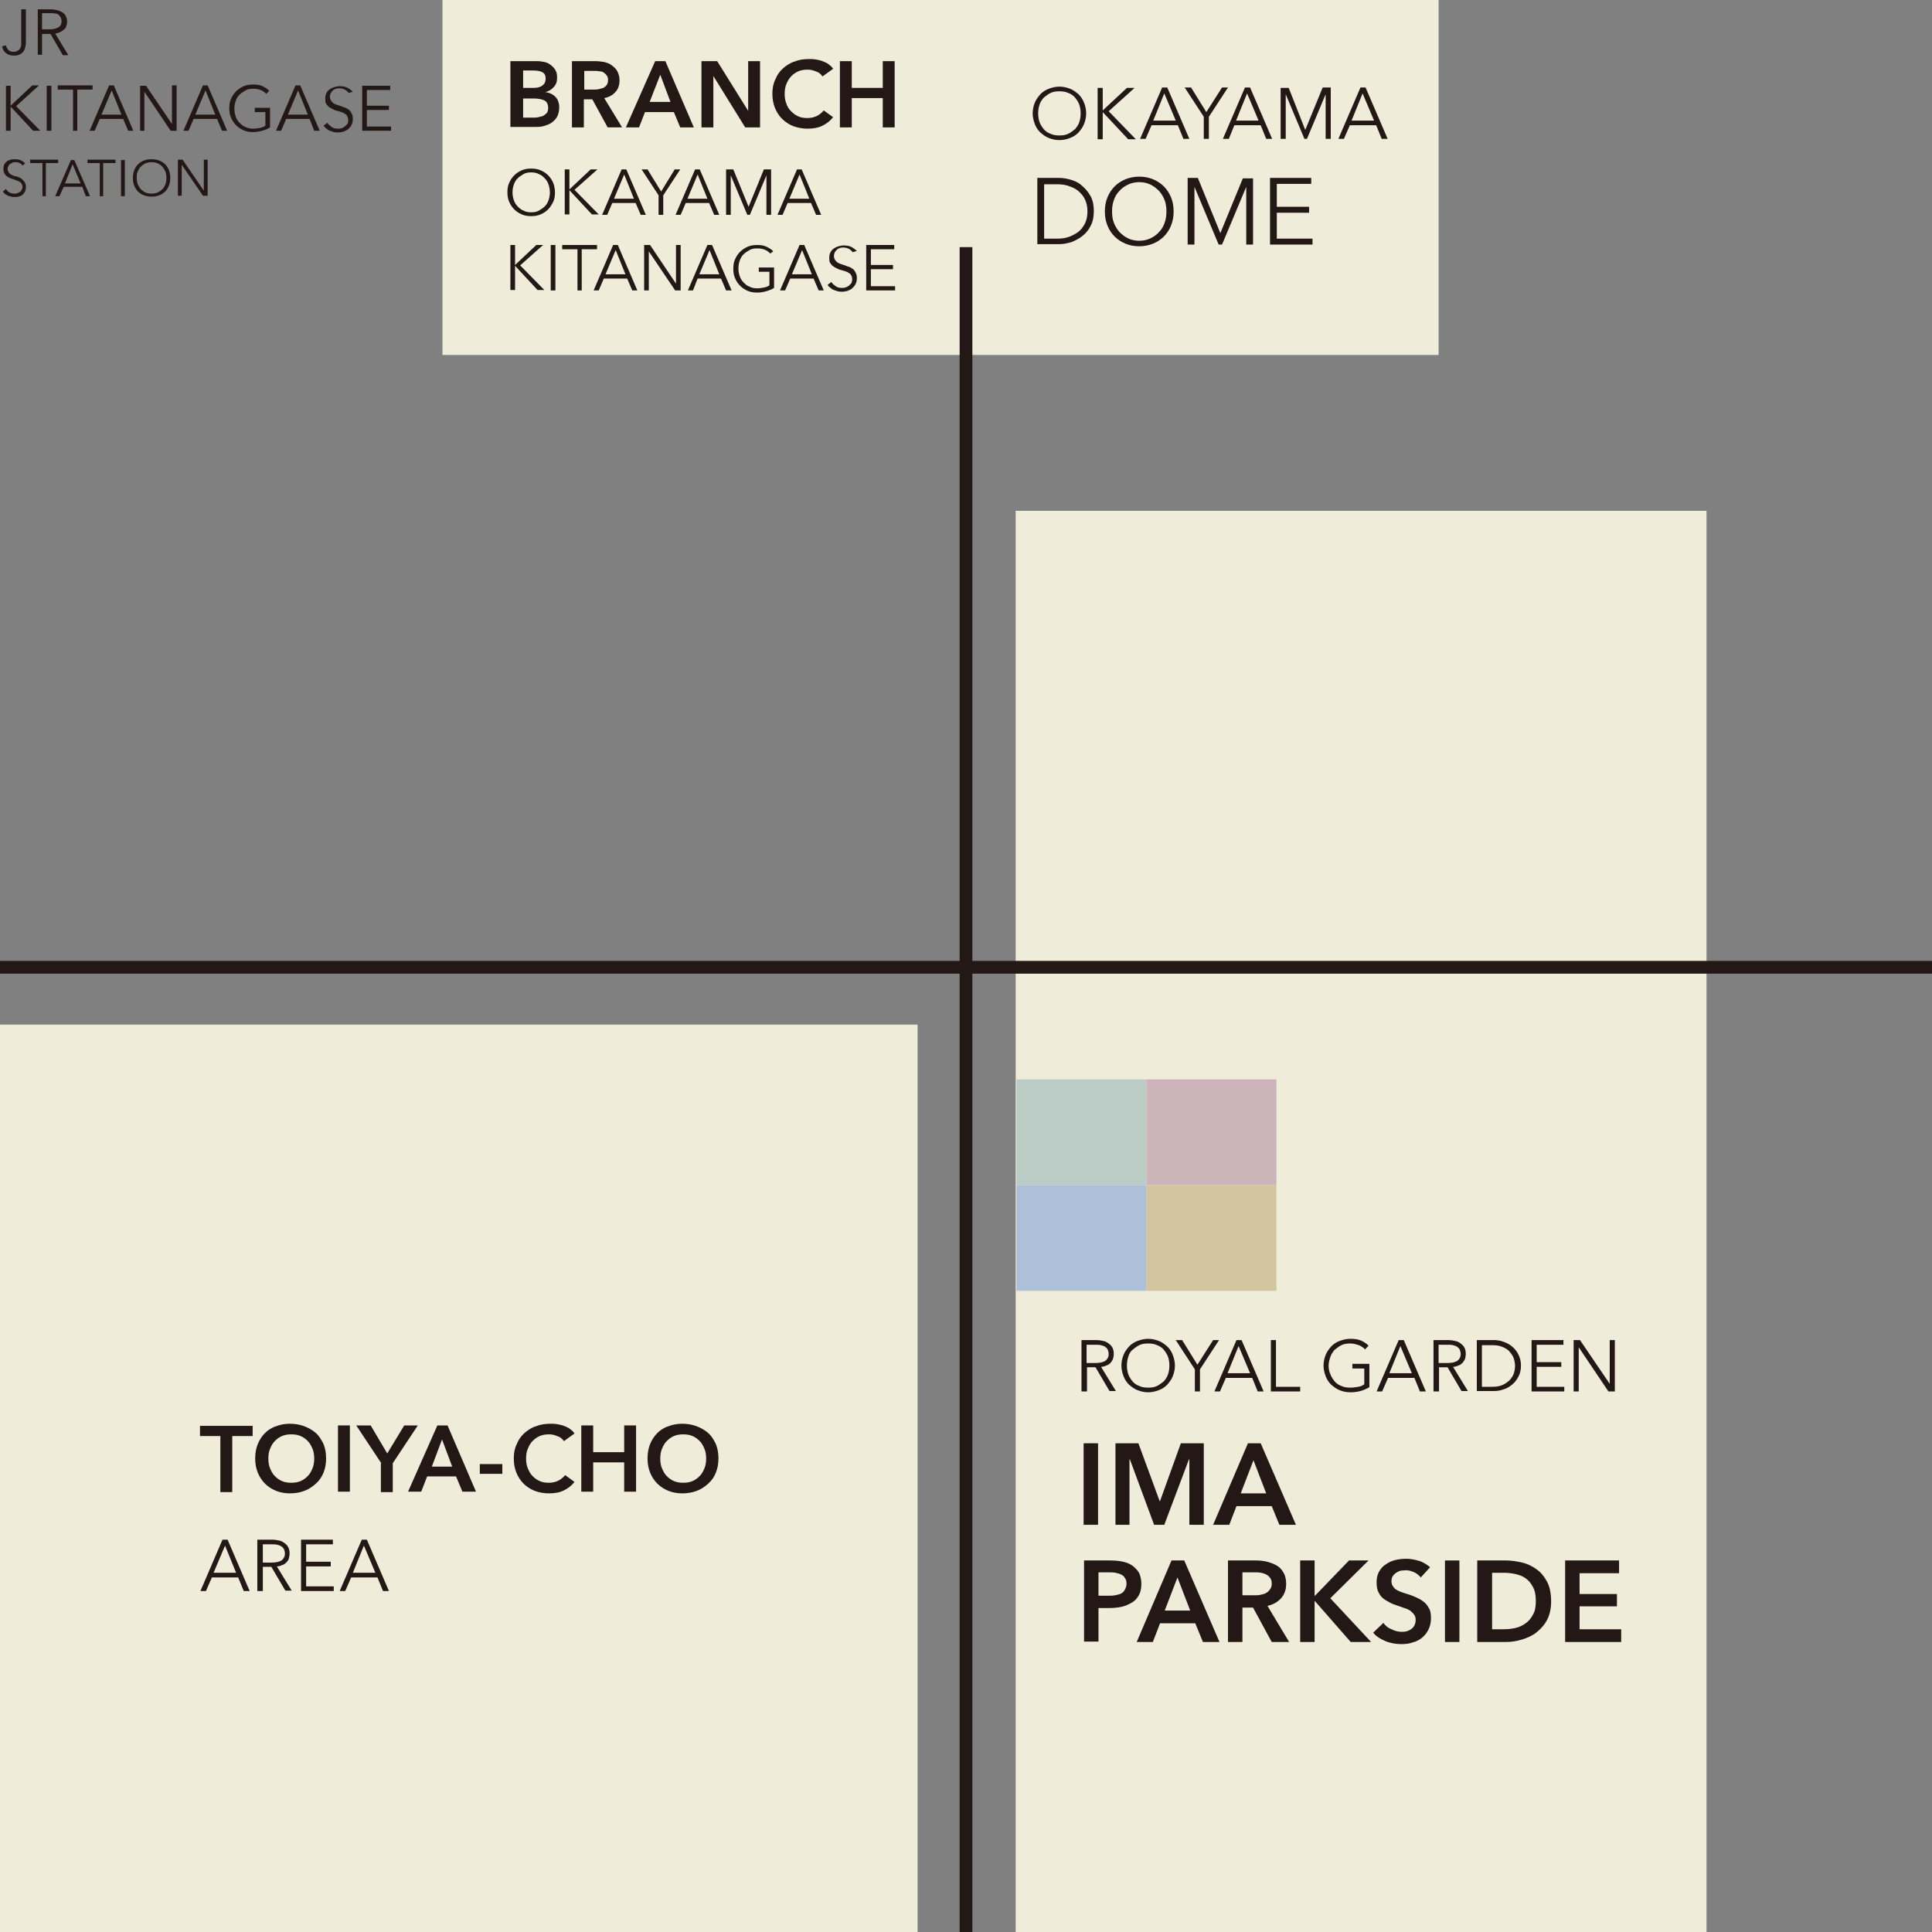 <?xml version="1.0" encoding="utf-8"?>
<!-- Generator: Adobe Illustrator 26.1.0, SVG Export Plug-In . SVG Version: 6.00 Build 0)  -->
<svg version="1.1" id="レイヤー_1" xmlns="http://www.w3.org/2000/svg" xmlns:xlink="http://www.w3.org/1999/xlink" x="0px"
	 y="0px" viewBox="0 0 455 455" style="enable-background:new 0 0 455 455;" xml:space="preserve">
<rect x="0" y="0" width="455" height="455" fill="#808080" stroke="none"/>
<style type="text/css">
	.st0{fill:#EFEDD9;}
	.st1{fill:#FFFFFF;stroke:#231815;stroke-width:3.004;stroke-miterlimit:10;}
	.st2{fill:#FFFFFF;stroke:#231815;stroke-width:3.002;stroke-miterlimit:10;}
	.st3{fill:#231815;}
	.st4{fill:#BBCBC5;}
	.st5{fill:#CDB4BA;}
	.st6{fill:#ACC0D9;}
	.st7{fill:#D3C59F;}
</style>
<g>
	<g>
		<rect y="241.3" class="st0" width="216.1" height="213.7"/>
		<rect x="239.2" y="120.3" class="st0" width="162.7" height="334.7"/>
		<rect x="104.2" class="st0" width="234.6" height="83.6"/>
		<line class="st1" x1="0" y1="227.8" x2="455" y2="227.8"/>
		<line class="st2" x1="227.5" y1="455" x2="227.5" y2="58.2"/>
		<g>
			<path class="st3" d="M51.9,338.2h-4.8v-2.4h12.4v2.4h-4.8v13.2h-2.8V338.2z"/>
			<path class="st3" d="M60.1,343.5c0-1.3,0.2-2.4,0.6-3.4c0.4-1,1-1.9,1.7-2.6c0.7-0.7,1.6-1.3,2.6-1.6c1-0.4,2.1-0.6,3.3-0.6
				c1.2,0,2.3,0.2,3.4,0.6c1,0.4,1.9,0.9,2.7,1.6s1.3,1.6,1.8,2.6c0.4,1,0.6,2.1,0.6,3.4c0,1.2-0.2,2.3-0.6,3.3
				c-0.4,1-1,1.9-1.8,2.6c-0.8,0.7-1.6,1.3-2.7,1.7c-1,0.4-2.2,0.6-3.4,0.6c-1.2,0-2.3-0.2-3.3-0.6c-1-0.4-1.9-1-2.6-1.7
				c-0.7-0.7-1.3-1.6-1.7-2.6C60.3,345.8,60.1,344.7,60.1,343.5z M63.2,343.5c0,0.8,0.1,1.6,0.4,2.3c0.3,0.7,0.6,1.3,1.1,1.8
				c0.5,0.5,1,0.9,1.7,1.2c0.7,0.3,1.4,0.4,2.2,0.4c0.8,0,1.5-0.1,2.2-0.4c0.7-0.3,1.2-0.7,1.7-1.2c0.5-0.5,0.8-1.1,1.1-1.8
				c0.3-0.7,0.4-1.5,0.4-2.3c0-0.8-0.1-1.6-0.4-2.3c-0.3-0.7-0.6-1.3-1.1-1.8c-0.5-0.5-1-0.9-1.7-1.2c-0.7-0.3-1.4-0.4-2.2-0.4
				c-0.8,0-1.5,0.1-2.2,0.4c-0.7,0.3-1.2,0.7-1.7,1.2c-0.5,0.5-0.8,1.1-1.1,1.8C63.3,341.9,63.2,342.7,63.2,343.5z"/>
			<path class="st3" d="M79.6,335.7h2.8v15.6h-2.8V335.7z"/>
			<path class="st3" d="M89.8,344.6l-5.9-8.9h3.4l3.9,6.6l4-6.6h3.2l-5.9,8.9v6.8h-2.8V344.6z"/>
			<path class="st3" d="M103,335.7h2.4l6.7,15.6h-3.2l-1.5-3.6h-6.8l-1.4,3.6h-3.1L103,335.7z M106.5,345.4l-2.4-6.4l-2.4,6.4H106.5
				z"/>
			<path class="st3" d="M118.3,347.1H113v-2.3h5.3V347.1z"/>
			<path class="st3" d="M132.8,339.4c-0.4-0.6-0.9-1-1.6-1.2c-0.7-0.3-1.3-0.4-1.9-0.4c-0.8,0-1.5,0.1-2.2,0.4
				c-0.7,0.3-1.2,0.7-1.7,1.2s-0.8,1.1-1.1,1.8c-0.3,0.7-0.4,1.4-0.4,2.3c0,0.9,0.1,1.6,0.4,2.3s0.6,1.3,1.1,1.8
				c0.5,0.5,1,0.9,1.7,1.2c0.6,0.3,1.4,0.4,2.2,0.4c0.8,0,1.6-0.2,2.2-0.5c0.6-0.3,1.2-0.8,1.6-1.3l2.2,1.6c-0.7,0.9-1.5,1.5-2.5,2
				c-1,0.5-2.2,0.7-3.5,0.7c-1.2,0-2.3-0.2-3.4-0.6c-1-0.4-1.9-1-2.6-1.7c-0.7-0.7-1.3-1.6-1.7-2.6s-0.6-2.1-0.6-3.3
				c0-1.3,0.2-2.4,0.7-3.4c0.4-1,1-1.9,1.8-2.6c0.8-0.7,1.7-1.3,2.7-1.6c1-0.4,2.1-0.6,3.4-0.6c0.5,0,1,0,1.6,0.1
				c0.5,0.1,1.1,0.2,1.6,0.4c0.5,0.2,1,0.4,1.4,0.7c0.4,0.3,0.8,0.6,1.1,1.1L132.8,339.4z"/>
			<path class="st3" d="M136.9,335.7h2.8v6.3h7.3v-6.3h2.8v15.6H147v-6.9h-7.3v6.9h-2.8V335.7z"/>
			<path class="st3" d="M152.5,343.5c0-1.3,0.2-2.4,0.6-3.4c0.4-1,1-1.9,1.7-2.6c0.7-0.7,1.6-1.3,2.6-1.6c1-0.4,2.1-0.6,3.3-0.6
				c1.2,0,2.3,0.2,3.4,0.6c1,0.4,1.9,0.9,2.7,1.6s1.3,1.6,1.8,2.6c0.4,1,0.6,2.1,0.6,3.4c0,1.2-0.2,2.3-0.6,3.3
				c-0.4,1-1,1.9-1.8,2.6c-0.8,0.7-1.6,1.3-2.7,1.7c-1,0.4-2.2,0.6-3.4,0.6c-1.2,0-2.3-0.2-3.3-0.6c-1-0.4-1.9-1-2.6-1.7
				c-0.7-0.7-1.3-1.6-1.7-2.6C152.7,345.8,152.5,344.7,152.5,343.5z M155.5,343.5c0,0.8,0.1,1.6,0.4,2.3c0.3,0.7,0.6,1.3,1.1,1.8
				c0.5,0.5,1,0.9,1.7,1.2c0.7,0.3,1.4,0.4,2.2,0.4s1.5-0.1,2.2-0.4c0.7-0.3,1.2-0.7,1.7-1.2c0.5-0.5,0.8-1.1,1.1-1.8
				c0.3-0.7,0.4-1.5,0.4-2.3c0-0.8-0.1-1.6-0.4-2.3c-0.3-0.7-0.6-1.3-1.1-1.8c-0.5-0.5-1-0.9-1.7-1.2c-0.7-0.3-1.4-0.4-2.2-0.4
				s-1.5,0.1-2.2,0.4s-1.2,0.7-1.7,1.2c-0.5,0.5-0.8,1.1-1.1,1.8S155.5,342.7,155.5,343.5z"/>
			<path class="st3" d="M48.5,374.7h-1.3l5.2-12.1h1.2l5.2,12.1h-1.4l-1.3-3.2h-6.2L48.5,374.7z M50.3,370.4h5.3L53,364L50.3,370.4z
				"/>
			<path class="st3" d="M61.8,374.7h-1.2v-12.1h3.5c0.6,0,1.1,0.1,1.6,0.2c0.5,0.1,0.9,0.3,1.3,0.6c0.4,0.3,0.7,0.6,0.9,1
				c0.2,0.4,0.3,0.9,0.3,1.5c0,0.4-0.1,0.8-0.2,1.2s-0.4,0.7-0.6,0.9c-0.3,0.3-0.6,0.5-1,0.6c-0.4,0.2-0.8,0.3-1.2,0.3l3.5,5.7h-1.5
				l-3.3-5.6h-2V374.7z M61.8,368H64c1,0,1.8-0.2,2.3-0.5c0.5-0.4,0.8-0.9,0.8-1.6c0-0.4-0.1-0.7-0.2-1c-0.1-0.3-0.4-0.5-0.6-0.7
				c-0.3-0.2-0.6-0.3-1-0.4c-0.4-0.1-0.8-0.1-1.2-0.1h-2.2V368z"/>
			<path class="st3" d="M72.1,373.6h6.5v1.1h-7.7v-12.1h7.5v1.1h-6.3v4.1h5.8v1.1h-5.8V373.6z"/>
			<path class="st3" d="M81.3,374.7h-1.3l5.2-12.1h1.2l5.2,12.1h-1.4l-1.3-3.2h-6.2L81.3,374.7z M83.1,370.4h5.3l-2.7-6.4
				L83.1,370.4z"/>
		</g>
		<g>
			<path class="st3" d="M120.4,14.4h6.1c0.6,0,1.2,0.1,1.7,0.2c0.6,0.1,1.1,0.4,1.5,0.7c0.4,0.3,0.8,0.7,1.1,1.2
				c0.3,0.5,0.4,1.1,0.4,1.8c0,0.9-0.2,1.6-0.8,2.2c-0.5,0.6-1.2,1-2,1.2v0c1,0.1,1.8,0.5,2.4,1.1c0.6,0.6,0.9,1.5,0.9,2.5
				c0,0.9-0.2,1.6-0.5,2.2c-0.3,0.6-0.8,1-1.3,1.4c-0.6,0.4-1.2,0.6-1.9,0.8c-0.7,0.2-1.4,0.2-2.2,0.2h-5.6V14.4z M123.2,20.7h2.5
				c0.9,0,1.6-0.2,2.1-0.6c0.5-0.4,0.7-0.9,0.7-1.6c0-0.7-0.2-1.2-0.8-1.5c-0.5-0.3-1.3-0.4-2.3-0.4h-2.2V20.7z M123.2,27.7h2.5
				c0.4,0,0.7,0,1.1-0.1c0.4-0.1,0.8-0.2,1.1-0.3c0.3-0.2,0.6-0.4,0.9-0.7c0.2-0.3,0.3-0.7,0.3-1.2c0-0.8-0.3-1.4-0.8-1.7
				c-0.6-0.3-1.4-0.5-2.5-0.5h-2.6V27.7z"/>
			<path class="st3" d="M134.8,14.4h5.4c0.7,0,1.4,0.1,2.1,0.2c0.7,0.2,1.3,0.4,1.8,0.8c0.5,0.4,1,0.8,1.3,1.4
				c0.3,0.6,0.5,1.3,0.5,2.1c0,1.1-0.3,2.1-1,2.8c-0.6,0.7-1.5,1.2-2.6,1.4l4.2,6.9h-3.4l-3.6-6.6h-2V30h-2.8V14.4z M139.8,21.1
				c0.4,0,0.8,0,1.2-0.1c0.4-0.1,0.8-0.2,1.1-0.3c0.3-0.2,0.6-0.4,0.8-0.7c0.2-0.3,0.3-0.7,0.3-1.2c0-0.4-0.1-0.8-0.3-1
				c-0.2-0.3-0.4-0.5-0.7-0.7c-0.3-0.2-0.6-0.3-1-0.3c-0.4-0.1-0.7-0.1-1.1-0.1h-2.5v4.4H139.8z"/>
			<path class="st3" d="M154.3,14.4h2.4l6.7,15.6h-3.2l-1.5-3.6h-6.8l-1.4,3.6h-3.1L154.3,14.4z M157.9,24l-2.4-6.4L153,24H157.9z"
				/>
			<path class="st3" d="M165.2,14.4h3.7l7.3,11.7h0V14.4h2.8V30h-3.5L168,17.9h0V30h-2.8V14.4z"/>
			<path class="st3" d="M193.7,18c-0.4-0.6-0.9-1-1.6-1.2c-0.7-0.3-1.3-0.4-1.9-0.4c-0.8,0-1.5,0.1-2.2,0.4
				c-0.7,0.3-1.2,0.7-1.7,1.2c-0.5,0.5-0.8,1.1-1.1,1.8c-0.3,0.7-0.4,1.4-0.4,2.3c0,0.9,0.1,1.6,0.4,2.3c0.2,0.7,0.6,1.3,1.1,1.8
				s1,0.9,1.7,1.2c0.6,0.3,1.4,0.4,2.2,0.4c0.8,0,1.6-0.2,2.2-0.5c0.6-0.3,1.2-0.8,1.6-1.3l2.2,1.6c-0.7,0.9-1.5,1.5-2.5,2
				c-1,0.5-2.2,0.7-3.5,0.7c-1.2,0-2.3-0.2-3.4-0.6c-1-0.4-1.9-1-2.6-1.7c-0.7-0.7-1.3-1.6-1.7-2.6c-0.4-1-0.6-2.1-0.6-3.3
				c0-1.3,0.2-2.4,0.7-3.4c0.4-1,1-1.9,1.8-2.6c0.8-0.7,1.7-1.3,2.7-1.6c1-0.4,2.1-0.6,3.4-0.6c0.5,0,1,0,1.6,0.1
				c0.5,0.1,1.1,0.2,1.6,0.4c0.5,0.2,1,0.4,1.4,0.7c0.4,0.3,0.8,0.6,1.1,1.1L193.7,18z"/>
			<path class="st3" d="M197.8,14.4h2.8v6.3h7.3v-6.3h2.8V30h-2.8v-6.9h-7.3V30h-2.8V14.4z"/>
			<path class="st3" d="M130.7,45.3c0,0.8-0.1,1.6-0.4,2.2s-0.7,1.3-1.2,1.8c-0.5,0.5-1.1,0.9-1.8,1.2c-0.7,0.3-1.4,0.4-2.2,0.4
				c-0.8,0-1.5-0.1-2.2-0.4c-0.7-0.3-1.3-0.7-1.8-1.2c-0.5-0.5-0.9-1.1-1.2-1.8c-0.3-0.7-0.4-1.4-0.4-2.2c0-0.8,0.1-1.6,0.4-2.2
				c0.3-0.7,0.7-1.3,1.2-1.8c0.5-0.5,1.1-0.9,1.8-1.2c0.7-0.3,1.4-0.4,2.2-0.4c0.8,0,1.5,0.1,2.2,0.4c0.7,0.3,1.3,0.7,1.8,1.2
				c0.5,0.5,0.9,1.1,1.2,1.8C130.5,43.7,130.7,44.4,130.7,45.3z M129.5,45.3c0-0.6-0.1-1.2-0.3-1.8c-0.2-0.6-0.5-1.1-0.9-1.5
				c-0.4-0.4-0.8-0.8-1.4-1c-0.5-0.3-1.2-0.4-1.8-0.4c-0.7,0-1.3,0.1-1.8,0.4c-0.5,0.3-1,0.6-1.4,1c-0.4,0.4-0.7,0.9-0.9,1.5
				c-0.2,0.6-0.3,1.2-0.3,1.8c0,0.6,0.1,1.2,0.3,1.8c0.2,0.6,0.5,1.1,0.9,1.5c0.4,0.4,0.8,0.8,1.4,1c0.5,0.3,1.2,0.4,1.8,0.4
				c0.7,0,1.3-0.1,1.8-0.4c0.5-0.3,1-0.6,1.4-1c0.4-0.4,0.7-0.9,0.9-1.5C129.4,46.5,129.5,45.9,129.5,45.3z"/>
			<path class="st3" d="M134,44.7L134,44.7l5.1-4.8h1.6l-5.4,4.8l5.7,5.8h-1.6l-5.3-5.7h0v5.7h-1.1V39.9h1.1V44.7z"/>
			<path class="st3" d="M143,50.6h-1.2l4.6-10.7h1.1l4.6,10.7h-1.2l-1.2-2.8h-5.5L143,50.6z M144.6,46.8h4.7l-2.3-5.7L144.6,46.8z"
				/>
			<path class="st3" d="M156.2,50.6h-1.1V46l-4-6.1h1.4l3.2,5.2l3.2-5.2h1.3l-4,6.1V50.6z"/>
			<path class="st3" d="M160.3,50.6h-1.2l4.6-10.7h1.1l4.6,10.7h-1.2l-1.2-2.8h-5.5L160.3,50.6z M161.9,46.8h4.7l-2.3-5.7
				L161.9,46.8z"/>
			<path class="st3" d="M176.3,48.7L176.3,48.7l3.6-8.8h1.7v10.7h-1.1v-9.3h0l-3.9,9.3H176l-3.9-9.3h0v9.3H171V39.9h1.7L176.3,48.7z
				"/>
			<path class="st3" d="M184.3,50.6h-1.2l4.6-10.7h1.1l4.6,10.7h-1.2l-1.2-2.8h-5.5L184.3,50.6z M185.9,46.8h4.7l-2.3-5.7
				L185.9,46.8z"/>
			<path class="st3" d="M121.2,62.5L121.2,62.5l5.1-4.8h1.6l-5.4,4.8l5.7,5.8h-1.6l-5.3-5.7h0v5.7h-1.1V57.7h1.1V62.5z"/>
			<path class="st3" d="M130.8,68.4h-1.1V57.7h1.1V68.4z"/>
			<path class="st3" d="M137.1,68.4H136v-9.7h-3.6v-1h8.2v1h-3.6V68.4z"/>
			<path class="st3" d="M141,68.4h-1.2l4.6-10.7h1.1l4.6,10.7h-1.2l-1.2-2.8h-5.5L141,68.4z M142.6,64.6h4.7l-2.3-5.7L142.6,64.6z"
				/>
			<path class="st3" d="M159.2,66.8L159.2,66.8l0-9.1h1.1v10.7H159l-6.2-9.2h0v9.2h-1.1V57.7h1.4L159.2,66.8z"/>
			<path class="st3" d="M163.2,68.4H162l4.6-10.7h1.1l4.6,10.7H171l-1.2-2.8h-5.5L163.2,68.4z M164.7,64.6h4.7l-2.3-5.7L164.7,64.6z
				"/>
			<path class="st3" d="M181.4,59.7c-0.4-0.4-0.8-0.7-1.3-0.9c-0.5-0.2-1.1-0.3-1.8-0.3c-0.7,0-1.3,0.1-1.8,0.4
				c-0.5,0.3-1,0.6-1.4,1c-0.4,0.4-0.7,0.9-0.9,1.5c-0.2,0.6-0.3,1.2-0.3,1.8c0,0.6,0.1,1.2,0.3,1.8c0.2,0.6,0.5,1.1,0.9,1.5
				c0.4,0.4,0.8,0.8,1.4,1c0.5,0.3,1.2,0.4,1.8,0.4c0.6,0,1.2-0.1,1.7-0.2s0.9-0.3,1.2-0.5v-3.2h-2.5v-1h3.6v4.8
				c-0.6,0.4-1.2,0.6-1.9,0.8c-0.7,0.2-1.4,0.3-2.1,0.3c-0.8,0-1.5-0.1-2.2-0.4c-0.7-0.3-1.3-0.7-1.8-1.2c-0.5-0.5-0.9-1.1-1.2-1.8
				c-0.3-0.7-0.4-1.4-0.4-2.2s0.1-1.6,0.4-2.2c0.3-0.7,0.7-1.3,1.2-1.8c0.5-0.5,1.1-0.9,1.8-1.2c0.7-0.3,1.4-0.4,2.2-0.4
				c0.9,0,1.6,0.1,2.2,0.4c0.6,0.3,1.2,0.6,1.6,1.1L181.4,59.7z"/>
			<path class="st3" d="M184.9,68.4h-1.2l4.6-10.7h1.1l4.6,10.7h-1.2l-1.2-2.8h-5.5L184.9,68.4z M186.5,64.6h4.7l-2.3-5.7
				L186.5,64.6z"/>
			<path class="st3" d="M200.8,59.4c-0.2-0.3-0.5-0.6-0.9-0.8c-0.4-0.2-0.8-0.3-1.3-0.3c-0.3,0-0.5,0-0.8,0.1
				c-0.3,0.1-0.5,0.2-0.7,0.4s-0.4,0.4-0.5,0.6c-0.1,0.3-0.2,0.5-0.2,0.9s0.1,0.6,0.2,0.8c0.1,0.2,0.3,0.4,0.5,0.6
				c0.2,0.2,0.5,0.3,0.7,0.4c0.3,0.1,0.6,0.2,0.9,0.3c0.4,0.1,0.7,0.3,1.1,0.4c0.4,0.1,0.7,0.3,1,0.5c0.3,0.2,0.5,0.5,0.7,0.9
				c0.2,0.3,0.3,0.8,0.3,1.3c0,0.5-0.1,1-0.3,1.4c-0.2,0.4-0.5,0.7-0.8,1c-0.3,0.3-0.7,0.4-1.1,0.6c-0.4,0.1-0.8,0.2-1.3,0.2
				c-0.3,0-0.6,0-1-0.1c-0.3-0.1-0.6-0.2-0.9-0.3c-0.3-0.1-0.6-0.3-0.8-0.5c-0.3-0.2-0.5-0.4-0.7-0.7l0.9-0.7c0.2,0.4,0.6,0.7,1,1
				c0.4,0.3,0.9,0.4,1.5,0.4c0.3,0,0.5,0,0.8-0.1c0.3-0.1,0.5-0.2,0.8-0.4c0.2-0.2,0.4-0.4,0.6-0.6c0.1-0.3,0.2-0.6,0.2-0.9
				c0-0.4-0.1-0.7-0.2-0.9c-0.1-0.2-0.3-0.5-0.6-0.6c-0.2-0.2-0.5-0.3-0.8-0.4c-0.3-0.1-0.6-0.2-1-0.3c-0.4-0.1-0.7-0.2-1-0.4
				c-0.3-0.1-0.6-0.3-0.9-0.5c-0.3-0.2-0.5-0.5-0.7-0.8c-0.2-0.3-0.2-0.7-0.2-1.2c0-0.5,0.1-1,0.3-1.3c0.2-0.4,0.5-0.7,0.8-0.9
				c0.3-0.2,0.7-0.4,1.1-0.5c0.4-0.1,0.8-0.2,1.2-0.2c0.7,0,1.3,0.1,1.9,0.4c0.5,0.3,0.9,0.6,1.2,0.9L200.8,59.4z"/>
			<path class="st3" d="M205.1,67.4h5.7v1H204V57.7h6.6v1h-5.5v3.7h5.2v1h-5.2V67.4z"/>
		</g>
		<g>
			<path class="st3" d="M255.9,327.7h-1.2v-12.1h3.5c0.6,0,1.1,0.1,1.6,0.2c0.5,0.1,0.9,0.3,1.3,0.6s0.7,0.6,0.9,1
				c0.2,0.4,0.3,0.9,0.3,1.5c0,0.4-0.1,0.8-0.2,1.2c-0.2,0.4-0.4,0.7-0.6,0.9c-0.3,0.3-0.6,0.5-1,0.6c-0.4,0.2-0.8,0.3-1.2,0.3
				l3.5,5.7h-1.5L258,322h-2V327.7z M255.9,321h2.1c1,0,1.8-0.2,2.3-0.5c0.5-0.4,0.8-0.9,0.8-1.6c0-0.4-0.1-0.7-0.2-1
				c-0.1-0.3-0.4-0.5-0.6-0.7c-0.3-0.2-0.6-0.3-1-0.4c-0.4-0.1-0.8-0.1-1.2-0.1h-2.2V321z"/>
			<path class="st3" d="M276.7,321.6c0,0.9-0.2,1.8-0.5,2.5c-0.3,0.8-0.8,1.4-1.3,2c-0.6,0.6-1.2,1-2,1.3c-0.8,0.3-1.6,0.5-2.5,0.5
				c-0.9,0-1.7-0.2-2.5-0.5c-0.8-0.3-1.4-0.8-2-1.3c-0.6-0.6-1-1.2-1.3-2c-0.3-0.8-0.5-1.6-0.5-2.5c0-0.9,0.2-1.8,0.5-2.5
				c0.3-0.8,0.8-1.4,1.3-2c0.6-0.6,1.2-1,2-1.3c0.8-0.3,1.6-0.5,2.5-0.5c0.9,0,1.7,0.2,2.5,0.5c0.8,0.3,1.4,0.8,2,1.3
				c0.6,0.6,1,1.2,1.3,2S276.7,320.7,276.7,321.6z M275.4,321.6c0-0.7-0.1-1.4-0.3-2c-0.2-0.6-0.6-1.2-1-1.7c-0.4-0.5-1-0.9-1.6-1.1
				c-0.6-0.3-1.3-0.4-2.1-0.4c-0.8,0-1.5,0.1-2.1,0.4c-0.6,0.3-1.1,0.7-1.6,1.1s-0.8,1-1,1.7c-0.2,0.6-0.3,1.3-0.3,2
				c0,0.7,0.1,1.4,0.3,2c0.2,0.6,0.6,1.2,1,1.7c0.4,0.5,1,0.9,1.6,1.1c0.6,0.3,1.3,0.4,2.1,0.4c0.8,0,1.5-0.1,2.1-0.4
				c0.6-0.3,1.1-0.7,1.6-1.1c0.4-0.5,0.8-1,1-1.7C275.3,323,275.4,322.3,275.4,321.6z"/>
			<path class="st3" d="M282.6,327.7h-1.2v-5.2l-4.5-6.9h1.5l3.6,5.8l3.7-5.8h1.4l-4.5,6.9V327.7z"/>
			<path class="st3" d="M287.3,327.7h-1.3l5.2-12.1h1.2l5.2,12.1h-1.4l-1.3-3.2h-6.2L287.3,327.7z M289.1,323.4h5.3l-2.7-6.4
				L289.1,323.4z"/>
			<path class="st3" d="M300.6,326.6h5.6v1.1h-6.9v-12.1h1.2V326.6z"/>
			<path class="st3" d="M321.5,317.8c-0.4-0.4-0.9-0.8-1.5-1c-0.6-0.2-1.2-0.4-2-0.4c-0.8,0-1.5,0.1-2.1,0.4
				c-0.6,0.3-1.1,0.7-1.6,1.1c-0.4,0.5-0.8,1-1,1.7c-0.2,0.6-0.4,1.3-0.4,2c0,0.7,0.1,1.4,0.4,2c0.2,0.6,0.6,1.2,1,1.7
				c0.4,0.5,1,0.9,1.6,1.1c0.6,0.3,1.3,0.4,2.1,0.4c0.7,0,1.3-0.1,1.9-0.2c0.6-0.1,1-0.3,1.4-0.6v-3.7h-2.8v-1.1h4v5.5
				c-0.7,0.4-1.4,0.7-2.1,0.9c-0.8,0.2-1.6,0.3-2.4,0.3c-0.9,0-1.8-0.2-2.5-0.5c-0.8-0.3-1.4-0.8-2-1.3c-0.6-0.6-1-1.2-1.3-2
				c-0.3-0.8-0.5-1.6-0.5-2.5c0-0.9,0.2-1.8,0.5-2.5c0.3-0.8,0.8-1.4,1.3-2c0.6-0.6,1.2-1,2-1.3s1.6-0.5,2.5-0.5
				c1,0,1.8,0.1,2.5,0.4c0.7,0.3,1.3,0.7,1.8,1.2L321.5,317.8z"/>
			<path class="st3" d="M325.5,327.7h-1.3l5.2-12.1h1.2l5.2,12.1h-1.4l-1.3-3.2h-6.2L325.5,327.7z M327.2,323.4h5.3l-2.7-6.4
				L327.2,323.4z"/>
			<path class="st3" d="M338.8,327.7h-1.2v-12.1h3.5c0.6,0,1.1,0.1,1.6,0.2c0.5,0.1,0.9,0.3,1.3,0.6s0.7,0.6,0.9,1
				c0.2,0.4,0.3,0.9,0.3,1.5c0,0.4-0.1,0.8-0.2,1.2c-0.2,0.4-0.4,0.7-0.6,0.9c-0.3,0.3-0.6,0.5-1,0.6c-0.4,0.2-0.8,0.3-1.2,0.3
				l3.5,5.7h-1.5l-3.3-5.6h-2V327.7z M338.8,321h2.1c1,0,1.8-0.2,2.3-0.5c0.5-0.4,0.8-0.9,0.8-1.6c0-0.4-0.1-0.7-0.2-1
				c-0.1-0.3-0.4-0.5-0.6-0.7c-0.3-0.2-0.6-0.3-1-0.4c-0.4-0.1-0.8-0.1-1.2-0.1h-2.2V321z"/>
			<path class="st3" d="M347.8,315.6h4c0.8,0,1.5,0.1,2.3,0.4c0.8,0.3,1.4,0.6,2,1.1c0.6,0.5,1.1,1.1,1.5,1.9
				c0.4,0.8,0.6,1.6,0.6,2.6c0,1-0.2,1.9-0.6,2.6c-0.4,0.8-0.9,1.4-1.5,1.9c-0.6,0.5-1.3,0.9-2,1.1c-0.8,0.3-1.5,0.4-2.3,0.4h-4
				V315.6z M349,326.6h2.4c0.9,0,1.7-0.1,2.4-0.4c0.7-0.3,1.2-0.7,1.7-1.1c0.4-0.5,0.8-1,1-1.6c0.2-0.6,0.3-1.2,0.3-1.8
				s-0.1-1.2-0.3-1.8c-0.2-0.6-0.6-1.1-1-1.6c-0.4-0.5-1-0.8-1.7-1.1c-0.7-0.3-1.5-0.4-2.4-0.4H349V326.6z"/>
			<path class="st3" d="M361.9,326.6h6.5v1.1h-7.7v-12.1h7.5v1.1h-6.3v4.1h5.8v1.1h-5.8V326.6z"/>
			<path class="st3" d="M379.1,325.9L379.1,325.9l0-10.3h1.2v12.1h-1.5l-7-10.4h0v10.4h-1.2v-12.1h1.5L379.1,325.9z"/>
			<path class="st3" d="M255.2,339.9h3.4v19.2h-3.4V339.9z"/>
			<path class="st3" d="M262.8,339.9h5.3l5,13.6h0.1l4.9-13.6h5.4v19.2h-3.4v-15.4h-0.1l-5.8,15.4h-2.4l-5.7-15.4h-0.1v15.4h-3.3
				V339.9z"/>
			<path class="st3" d="M293.9,339.9h3l8.3,19.2h-3.9l-1.8-4.4h-8.3l-1.7,4.4h-3.8L293.9,339.9z M298.2,351.7l-3-7.8l-3,7.8H298.2z"
				/>
			<path class="st3" d="M255.2,367.5h6.3c1.1,0,2.1,0.1,3,0.3c0.9,0.2,1.6,0.5,2.3,1c0.6,0.5,1.1,1,1.5,1.7c0.3,0.7,0.5,1.6,0.5,2.5
				c0,1.1-0.2,2-0.6,2.7c-0.4,0.7-0.9,1.3-1.6,1.7c-0.7,0.4-1.5,0.8-2.4,1c-0.9,0.2-1.9,0.3-2.9,0.3h-2.6v7.9h-3.4V367.5z
				 M261,375.8c0.6,0,1.1,0,1.6-0.1c0.5-0.1,1-0.2,1.4-0.4c0.4-0.2,0.7-0.5,0.9-0.9c0.2-0.4,0.4-0.8,0.4-1.4c0-0.6-0.1-1-0.4-1.4
				c-0.2-0.4-0.5-0.6-0.9-0.8c-0.4-0.2-0.8-0.3-1.3-0.4c-0.5-0.1-1-0.1-1.5-0.1h-2.5v5.5H261z"/>
			<path class="st3" d="M275.9,367.5h3l8.3,19.2h-3.9l-1.8-4.4h-8.3l-1.7,4.4h-3.8L275.9,367.5z M280.3,379.3l-3-7.8l-3,7.8H280.3z"
				/>
			<path class="st3" d="M289.1,367.5h6.7c0.9,0,1.8,0.1,2.6,0.3c0.8,0.2,1.6,0.5,2.3,0.9c0.7,0.4,1.2,1,1.6,1.7
				c0.4,0.7,0.6,1.6,0.6,2.6c0,1.4-0.4,2.5-1.2,3.4c-0.8,0.9-1.9,1.5-3.2,1.8l5.1,8.5h-4.1l-4.4-8.1h-2.5v8.1h-3.4V367.5z
				 M295.3,375.7c0.5,0,1,0,1.5-0.1c0.5-0.1,0.9-0.2,1.3-0.4c0.4-0.2,0.7-0.5,1-0.9s0.4-0.8,0.4-1.4c0-0.5-0.1-1-0.4-1.3
				c-0.2-0.3-0.5-0.6-0.9-0.8c-0.4-0.2-0.8-0.3-1.2-0.4c-0.5-0.1-0.9-0.1-1.3-0.1h-3.1v5.4H295.3z"/>
			<path class="st3" d="M306.2,367.5h3.4v8.3h0.1l8-8.3h4.6l-9,8.9l9.6,10.3h-4.8l-8.4-9.6h-0.1v9.6h-3.4V367.5z"/>
			<path class="st3" d="M334.6,371.5c-0.4-0.5-0.9-0.9-1.5-1.2c-0.7-0.3-1.3-0.5-2-0.5c-0.4,0-0.8,0.1-1.2,0.1
				c-0.4,0.1-0.8,0.3-1.1,0.5c-0.3,0.2-0.6,0.5-0.8,0.8c-0.2,0.3-0.3,0.7-0.3,1.2c0,0.4,0.1,0.8,0.3,1.1c0.2,0.3,0.4,0.6,0.7,0.8
				c0.3,0.2,0.7,0.4,1.2,0.6c0.5,0.2,0.9,0.3,1.5,0.5c0.6,0.2,1.3,0.4,1.9,0.7c0.7,0.3,1.3,0.6,1.8,1c0.6,0.4,1,0.9,1.4,1.6
				c0.4,0.6,0.5,1.4,0.5,2.4c0,1-0.2,1.9-0.6,2.7c-0.4,0.8-0.9,1.4-1.5,1.9c-0.6,0.5-1.4,0.9-2.2,1.1c-0.8,0.3-1.7,0.4-2.7,0.4
				c-1.2,0-2.5-0.2-3.7-0.7c-1.2-0.5-2.2-1.1-2.9-2l2.4-2.3c0.5,0.7,1.1,1.2,1.9,1.5c0.8,0.4,1.6,0.6,2.3,0.6c0.4,0,0.8,0,1.2-0.1
				c0.4-0.1,0.8-0.3,1.1-0.5c0.3-0.2,0.6-0.5,0.8-0.9c0.2-0.4,0.3-0.8,0.3-1.3c0-0.5-0.1-0.9-0.4-1.3c-0.2-0.3-0.6-0.6-0.9-0.9
				c-0.4-0.2-0.9-0.5-1.4-0.6c-0.5-0.2-1.1-0.4-1.7-0.6c-0.6-0.2-1.2-0.4-1.7-0.7c-0.6-0.3-1.1-0.6-1.6-1c-0.5-0.4-0.8-0.9-1.1-1.5
				c-0.3-0.6-0.4-1.4-0.4-2.3c0-1,0.2-1.8,0.6-2.5c0.4-0.7,0.9-1.3,1.6-1.7c0.7-0.5,1.4-0.8,2.2-1c0.8-0.2,1.7-0.3,2.6-0.3
				c1,0,2,0.2,3,0.5c1,0.3,1.9,0.9,2.6,1.5L334.6,371.5z"/>
			<path class="st3" d="M340.3,367.5h3.4v19.2h-3.4V367.5z"/>
			<path class="st3" d="M347.9,367.5h6.8c1.2,0,2.5,0.2,3.8,0.5c1.3,0.3,2.4,0.9,3.4,1.6c1,0.7,1.8,1.7,2.5,3
				c0.6,1.2,0.9,2.7,0.9,4.5c0,1.7-0.3,3.1-0.9,4.3c-0.6,1.2-1.5,2.2-2.5,3c-1,0.8-2.1,1.3-3.4,1.7c-1.3,0.4-2.5,0.6-3.8,0.6h-6.8
				V367.5z M354.2,383.7c0.9,0,1.8-0.1,2.7-0.3c0.9-0.2,1.7-0.6,2.4-1.1c0.7-0.5,1.3-1.2,1.7-2c0.5-0.8,0.7-1.9,0.7-3.2
				c0-1.4-0.2-2.5-0.7-3.4c-0.5-0.9-1-1.5-1.7-2c-0.7-0.5-1.5-0.8-2.4-1c-0.9-0.2-1.8-0.3-2.7-0.3h-2.8v13.3H354.2z"/>
			<path class="st3" d="M368.6,367.5h12.7v3H372v4.9h8.8v2.9H372v5.4h9.8v3h-13.2V367.5z"/>
		</g>
		<g>
			<path class="st3" d="M1.4,10.7c0.1,0.4,0.3,0.8,0.6,1.1c0.3,0.3,0.7,0.4,1.2,0.4c0.4,0,0.7-0.1,0.9-0.2c0.2-0.1,0.4-0.3,0.6-0.5
				c0.1-0.2,0.2-0.5,0.3-0.8C5,10.3,5,10,5,9.7V2.2h1.1v7.6c0,0.4,0,0.7-0.1,1.1c-0.1,0.4-0.2,0.8-0.4,1.1c-0.2,0.3-0.5,0.6-0.9,0.8
				c-0.4,0.2-0.8,0.3-1.4,0.3c-0.8,0-1.4-0.2-1.9-0.6c-0.5-0.4-0.8-0.9-0.9-1.6L1.4,10.7z"/>
			<path class="st3" d="M9.9,12.9H8.9V2.2H12c0.5,0,1,0.1,1.5,0.2c0.4,0.1,0.8,0.3,1.2,0.5c0.3,0.2,0.6,0.5,0.8,0.9s0.3,0.8,0.3,1.3
				c0,0.4-0.1,0.7-0.2,1.1c-0.1,0.3-0.3,0.6-0.6,0.8c-0.2,0.2-0.5,0.4-0.9,0.6s-0.7,0.2-1.1,0.3l3.1,5.1h-1.3l-2.9-5H9.9V12.9z
				 M9.9,6.9h1.9c0.9,0,1.5-0.2,2-0.5c0.5-0.3,0.7-0.8,0.7-1.4c0-0.4-0.1-0.6-0.2-0.9c-0.1-0.2-0.3-0.4-0.5-0.6
				c-0.2-0.2-0.5-0.3-0.8-0.3c-0.3-0.1-0.7-0.1-1.1-0.1H9.9V6.9z"/>
			<path class="st3" d="M2.5,24.9L2.5,24.9l5.1-4.8h1.6L3.8,25l5.7,5.8H7.8l-5.3-5.7h0v5.7H1.4V20.2h1.1V24.9z"/>
			<path class="st3" d="M12.1,30.8H11V20.2h1.1V30.8z"/>
			<path class="st3" d="M18.3,30.8h-1.1v-9.7h-3.6v-1h8.2v1h-3.6V30.8z"/>
			<path class="st3" d="M22.3,30.8h-1.2l4.6-10.7h1.1l4.6,10.7h-1.2L29,28h-5.5L22.3,30.8z M23.9,27h4.7l-2.3-5.7L23.9,27z"/>
			<path class="st3" d="M40.5,29.2L40.5,29.2l0-9.1h1.1v10.7h-1.4l-6.2-9.2h0v9.2H33V20.2h1.4L40.5,29.2z"/>
			<path class="st3" d="M44.4,30.8h-1.2l4.6-10.7h1.1l4.6,10.7h-1.2L51.1,28h-5.5L44.4,30.8z M46,27h4.7l-2.3-5.7L46,27z"/>
			<path class="st3" d="M62.7,22.1c-0.4-0.4-0.8-0.7-1.3-0.9c-0.5-0.2-1.1-0.3-1.8-0.3c-0.7,0-1.3,0.1-1.8,0.4c-0.5,0.3-1,0.6-1.4,1
				c-0.4,0.4-0.7,0.9-0.9,1.5c-0.2,0.6-0.3,1.2-0.3,1.8c0,0.6,0.1,1.2,0.3,1.8c0.2,0.6,0.5,1.1,0.9,1.5c0.4,0.4,0.8,0.8,1.4,1
				c0.5,0.3,1.2,0.4,1.8,0.4c0.6,0,1.2-0.1,1.7-0.2s0.9-0.3,1.2-0.5v-3.2H60v-1h3.6V30c-0.6,0.4-1.2,0.6-1.9,0.8
				c-0.7,0.2-1.4,0.3-2.1,0.3c-0.8,0-1.5-0.1-2.2-0.4c-0.7-0.3-1.3-0.7-1.8-1.2c-0.5-0.5-0.9-1.1-1.2-1.8C54.1,27,54,26.3,54,25.5
				s0.1-1.6,0.4-2.2c0.3-0.7,0.7-1.3,1.2-1.8c0.5-0.5,1.1-0.9,1.8-1.2c0.7-0.3,1.4-0.4,2.2-0.4c0.9,0,1.6,0.1,2.2,0.4
				c0.6,0.3,1.2,0.6,1.6,1.1L62.7,22.1z"/>
			<path class="st3" d="M66.2,30.8H65l4.6-10.7h1.1l4.6,10.7H74L72.9,28h-5.5L66.2,30.8z M67.8,27h4.7l-2.3-5.7L67.8,27z"/>
			<path class="st3" d="M82.1,21.9c-0.2-0.3-0.5-0.6-0.9-0.8c-0.4-0.2-0.8-0.3-1.3-0.3c-0.3,0-0.5,0-0.8,0.1
				c-0.3,0.1-0.5,0.2-0.7,0.4s-0.4,0.4-0.5,0.6c-0.1,0.3-0.2,0.5-0.2,0.9c0,0.3,0.1,0.6,0.2,0.8c0.1,0.2,0.3,0.4,0.5,0.6
				c0.2,0.2,0.5,0.3,0.7,0.4c0.3,0.1,0.6,0.2,0.9,0.3c0.4,0.1,0.7,0.3,1.1,0.4c0.4,0.1,0.7,0.3,1,0.5c0.3,0.2,0.5,0.5,0.7,0.9
				c0.2,0.3,0.3,0.8,0.3,1.3c0,0.5-0.1,1-0.3,1.4c-0.2,0.4-0.5,0.7-0.8,1c-0.3,0.3-0.7,0.4-1.1,0.6c-0.4,0.1-0.8,0.2-1.3,0.2
				c-0.3,0-0.6,0-1-0.1c-0.3-0.1-0.6-0.2-0.9-0.3c-0.3-0.1-0.6-0.3-0.8-0.5c-0.3-0.2-0.5-0.4-0.7-0.7l0.9-0.7c0.2,0.4,0.6,0.7,1,1
				c0.4,0.3,0.9,0.4,1.5,0.4c0.3,0,0.5,0,0.8-0.1c0.3-0.1,0.5-0.2,0.8-0.4c0.2-0.2,0.4-0.4,0.6-0.6s0.2-0.6,0.2-0.9
				c0-0.4-0.1-0.7-0.2-0.9c-0.1-0.2-0.3-0.5-0.6-0.6c-0.2-0.2-0.5-0.3-0.8-0.4c-0.3-0.1-0.6-0.2-1-0.3c-0.4-0.1-0.7-0.2-1-0.4
				c-0.3-0.1-0.6-0.3-0.9-0.5c-0.3-0.2-0.5-0.5-0.7-0.8c-0.2-0.3-0.2-0.7-0.2-1.2c0-0.5,0.1-1,0.3-1.3c0.2-0.4,0.5-0.7,0.8-0.9
				s0.7-0.4,1.1-0.5c0.4-0.1,0.8-0.2,1.2-0.2c0.7,0,1.3,0.1,1.9,0.4c0.5,0.3,0.9,0.6,1.2,0.9L82.1,21.9z"/>
			<path class="st3" d="M86.4,29.8h5.7v1h-6.8V20.2h6.6v1h-5.5v3.7h5.2v1h-5.2V29.8z"/>
			<path class="st3" d="M5.3,39c-0.2-0.3-0.4-0.5-0.7-0.6c-0.3-0.2-0.6-0.2-1-0.2c-0.2,0-0.4,0-0.6,0.1c-0.2,0.1-0.4,0.2-0.6,0.3
				c-0.2,0.1-0.3,0.3-0.4,0.5c-0.1,0.2-0.2,0.4-0.2,0.7c0,0.3,0.1,0.5,0.2,0.7c0.1,0.2,0.2,0.3,0.4,0.5c0.2,0.1,0.4,0.2,0.6,0.3
				c0.2,0.1,0.4,0.2,0.7,0.2c0.3,0.1,0.6,0.2,0.9,0.3C4.7,41.9,5,42,5.2,42.2s0.4,0.4,0.6,0.7C6,43.2,6.1,43.5,6.1,44
				c0,0.4-0.1,0.8-0.2,1.1c-0.2,0.3-0.4,0.6-0.6,0.8c-0.3,0.2-0.6,0.3-0.9,0.4c-0.3,0.1-0.7,0.1-1,0.1c-0.3,0-0.5,0-0.8-0.1
				c-0.3-0.1-0.5-0.1-0.7-0.2c-0.2-0.1-0.4-0.2-0.7-0.4c-0.2-0.2-0.4-0.3-0.5-0.6l0.7-0.6c0.2,0.3,0.4,0.6,0.8,0.8
				c0.3,0.2,0.7,0.3,1.2,0.3c0.2,0,0.4,0,0.7-0.1c0.2-0.1,0.4-0.2,0.6-0.3c0.2-0.1,0.3-0.3,0.4-0.5s0.2-0.4,0.2-0.7
				c0-0.3-0.1-0.5-0.2-0.7c-0.1-0.2-0.3-0.4-0.5-0.5s-0.4-0.2-0.7-0.3c-0.2-0.1-0.5-0.2-0.8-0.3c-0.3-0.1-0.6-0.2-0.8-0.3
				c-0.3-0.1-0.5-0.3-0.7-0.4S1.2,41,1,40.8c-0.1-0.3-0.2-0.6-0.2-1c0-0.4,0.1-0.8,0.2-1.1c0.2-0.3,0.4-0.5,0.6-0.7
				c0.3-0.2,0.6-0.3,0.9-0.4c0.3-0.1,0.6-0.1,1-0.1c0.6,0,1.1,0.1,1.5,0.3s0.7,0.4,0.9,0.7L5.3,39z"/>
			<path class="st3" d="M10.8,46.2H10v-7.8H7.1v-0.8h6.6v0.8h-2.9V46.2z"/>
			<path class="st3" d="M14,46.2h-1l3.7-8.5h0.8l3.7,8.5h-1L19.4,44h-4.4L14,46.2z M15.3,43.2H19l-1.9-4.5L15.3,43.2z"/>
			<path class="st3" d="M24.4,46.2h-0.9v-7.8h-2.9v-0.8h6.6v0.8h-2.9V46.2z"/>
			<path class="st3" d="M29.4,46.2h-0.9v-8.5h0.9V46.2z"/>
			<path class="st3" d="M40.1,41.9c0,0.7-0.1,1.2-0.3,1.8c-0.2,0.5-0.5,1-0.9,1.4c-0.4,0.4-0.9,0.7-1.4,0.9
				c-0.5,0.2-1.1,0.3-1.8,0.3c-0.6,0-1.2-0.1-1.8-0.3c-0.5-0.2-1-0.5-1.4-0.9c-0.4-0.4-0.7-0.9-0.9-1.4c-0.2-0.5-0.3-1.1-0.3-1.8
				s0.1-1.2,0.3-1.8c0.2-0.5,0.5-1,0.9-1.4c0.4-0.4,0.9-0.7,1.4-0.9c0.5-0.2,1.1-0.3,1.8-0.3c0.6,0,1.2,0.1,1.8,0.3
				c0.5,0.2,1,0.5,1.4,0.9c0.4,0.4,0.7,0.9,0.9,1.4C40,40.7,40.1,41.3,40.1,41.9z M39.2,41.9c0-0.5-0.1-1-0.2-1.4
				c-0.2-0.4-0.4-0.8-0.7-1.2c-0.3-0.3-0.7-0.6-1.1-0.8c-0.4-0.2-0.9-0.3-1.5-0.3c-0.5,0-1,0.1-1.5,0.3c-0.4,0.2-0.8,0.5-1.1,0.8
				c-0.3,0.3-0.5,0.7-0.7,1.2c-0.2,0.4-0.2,0.9-0.2,1.4c0,0.5,0.1,1,0.2,1.4c0.2,0.4,0.4,0.8,0.7,1.2c0.3,0.3,0.7,0.6,1.1,0.8
				c0.4,0.2,0.9,0.3,1.5,0.3c0.5,0,1-0.1,1.5-0.3c0.4-0.2,0.8-0.5,1.1-0.8c0.3-0.3,0.5-0.7,0.7-1.2C39.1,42.9,39.2,42.4,39.2,41.9z"
				/>
			<path class="st3" d="M48,44.9L48,44.9l0-7.3h0.9v8.5h-1.1l-5-7.3h0v7.3h-0.9v-8.5H43L48,44.9z"/>
		</g>
		<g>
			<path class="st3" d="M255.8,26.7c0,0.9-0.2,1.8-0.5,2.5c-0.3,0.8-0.8,1.4-1.3,2c-0.6,0.6-1.2,1-2,1.3c-0.8,0.3-1.6,0.5-2.5,0.5
				c-0.9,0-1.7-0.2-2.5-0.5c-0.8-0.3-1.4-0.8-2-1.3c-0.6-0.6-1-1.2-1.3-2c-0.3-0.8-0.5-1.6-0.5-2.5s0.2-1.8,0.5-2.5
				c0.3-0.8,0.8-1.4,1.3-2c0.6-0.6,1.2-1,2-1.3s1.6-0.5,2.5-0.5c0.9,0,1.7,0.2,2.5,0.5c0.8,0.3,1.4,0.8,2,1.3c0.6,0.6,1,1.2,1.3,2
				C255.6,24.9,255.8,25.8,255.8,26.7z M254.5,26.7c0-0.7-0.1-1.4-0.3-2c-0.2-0.6-0.6-1.2-1-1.7c-0.4-0.5-1-0.9-1.6-1.1
				c-0.6-0.3-1.3-0.4-2.1-0.4c-0.8,0-1.5,0.1-2.1,0.4c-0.6,0.3-1.1,0.7-1.6,1.1c-0.4,0.5-0.8,1-1,1.7c-0.2,0.6-0.3,1.3-0.3,2
				c0,0.7,0.1,1.4,0.3,2c0.2,0.6,0.6,1.2,1,1.7s1,0.9,1.6,1.1c0.6,0.3,1.3,0.4,2.1,0.4c0.8,0,1.5-0.1,2.1-0.4
				c0.6-0.3,1.1-0.7,1.6-1.1c0.4-0.5,0.8-1,1-1.7C254.4,28.1,254.5,27.4,254.5,26.7z"/>
			<path class="st3" d="M259.6,26.1L259.6,26.1l5.8-5.4h1.8l-6.1,5.5l6.4,6.6h-1.8l-6-6.4h0v6.4h-1.2V20.7h1.2V26.1z"/>
			<path class="st3" d="M269.8,32.7h-1.3l5.2-12.1h1.2l5.2,12.1h-1.4l-1.3-3.2h-6.2L269.8,32.7z M271.6,28.4h5.3l-2.7-6.4
				L271.6,28.4z"/>
			<path class="st3" d="M284.7,32.7h-1.2v-5.2l-4.5-6.9h1.5l3.6,5.8l3.7-5.8h1.4l-4.5,6.9V32.7z"/>
			<path class="st3" d="M289.4,32.7H288l5.2-12.1h1.2l5.2,12.1h-1.4l-1.3-3.2h-6.2L289.4,32.7z M291.1,28.4h5.3l-2.7-6.4L291.1,28.4
				z"/>
			<path class="st3" d="M307.4,30.6L307.4,30.6l4.1-10h1.9v12.1h-1.2V22.2h0l-4.4,10.5h-0.6l-4.4-10.5h0v10.5h-1.2V20.7h1.9
				L307.4,30.6z"/>
			<path class="st3" d="M316.5,32.7h-1.3l5.2-12.1h1.2l5.2,12.1h-1.4l-1.3-3.2h-6.2L316.5,32.7z M318.3,28.4h5.3l-2.7-6.4
				L318.3,28.4z"/>
			<path class="st3" d="M244.3,41.9h5.2c1,0,1.9,0.2,2.9,0.5c1,0.3,1.9,0.8,2.6,1.5c0.8,0.7,1.4,1.5,1.9,2.4c0.5,1,0.7,2.1,0.7,3.4
				c0,1.3-0.2,2.4-0.7,3.4c-0.5,1-1.1,1.8-1.9,2.4c-0.8,0.7-1.7,1.1-2.6,1.5c-1,0.3-2,0.5-2.9,0.5h-5.2V41.9z M245.9,56.2h3.2
				c1.2,0,2.2-0.2,3.1-0.6c0.9-0.4,1.6-0.8,2.2-1.4c0.6-0.6,1-1.3,1.3-2c0.3-0.8,0.4-1.6,0.4-2.4c0-0.8-0.1-1.6-0.4-2.4
				c-0.3-0.8-0.7-1.4-1.3-2c-0.6-0.6-1.3-1.1-2.2-1.4c-0.9-0.4-1.9-0.6-3.1-0.6h-3.2V56.2z"/>
			<path class="st3" d="M276.4,49.8c0,1.2-0.2,2.3-0.6,3.3c-0.4,1-1,1.9-1.7,2.6c-0.7,0.7-1.6,1.3-2.6,1.7c-1,0.4-2.1,0.6-3.2,0.6
				c-1.2,0-2.2-0.2-3.2-0.6c-1-0.4-1.9-1-2.6-1.7c-0.7-0.7-1.3-1.6-1.7-2.6c-0.4-1-0.6-2.1-0.6-3.3c0-1.2,0.2-2.3,0.6-3.3
				c0.4-1,1-1.9,1.7-2.6c0.7-0.7,1.6-1.3,2.6-1.7c1-0.4,2.1-0.6,3.2-0.6c1.2,0,2.2,0.2,3.2,0.6c1,0.4,1.9,1,2.6,1.7
				c0.7,0.7,1.3,1.6,1.7,2.6C276.2,47.5,276.4,48.6,276.4,49.8z M274.7,49.8c0-0.9-0.1-1.8-0.4-2.6c-0.3-0.8-0.7-1.5-1.3-2.2
				c-0.6-0.6-1.2-1.1-2-1.5c-0.8-0.4-1.7-0.6-2.7-0.6c-1,0-1.9,0.2-2.7,0.6c-0.8,0.4-1.5,0.9-2,1.5c-0.6,0.6-1,1.3-1.3,2.2
				c-0.3,0.8-0.4,1.7-0.4,2.6c0,0.9,0.1,1.8,0.4,2.6c0.3,0.8,0.7,1.5,1.3,2.2c0.6,0.6,1.2,1.1,2,1.5c0.8,0.4,1.7,0.6,2.7,0.6
				c1,0,1.9-0.2,2.7-0.6c0.8-0.4,1.5-0.9,2-1.5c0.6-0.6,1-1.3,1.3-2.2C274.6,51.6,274.7,50.7,274.7,49.8z"/>
			<path class="st3" d="M287.4,54.9L287.4,54.9l5.3-12.9h2.4v15.6h-1.6V44h0l-5.7,13.6h-0.8L281.3,44h0v13.6h-1.6V41.9h2.4
				L287.4,54.9z"/>
			<path class="st3" d="M300.7,56.2h8.4v1.4h-10V41.9h9.7v1.4h-8.1v5.4h7.6v1.4h-7.6V56.2z"/>
		</g>
	</g>
	<g>
		<rect x="239.4" y="254.2" class="st4" width="30.6" height="24.9"/>
		<rect x="270" y="254.2" class="st5" width="30.6" height="24.9"/>
		<rect x="239.4" y="279.1" class="st6" width="30.6" height="24.9"/>
		<rect x="270" y="279.1" class="st7" width="30.6" height="24.9"/>
	</g>
</g>
</svg>
